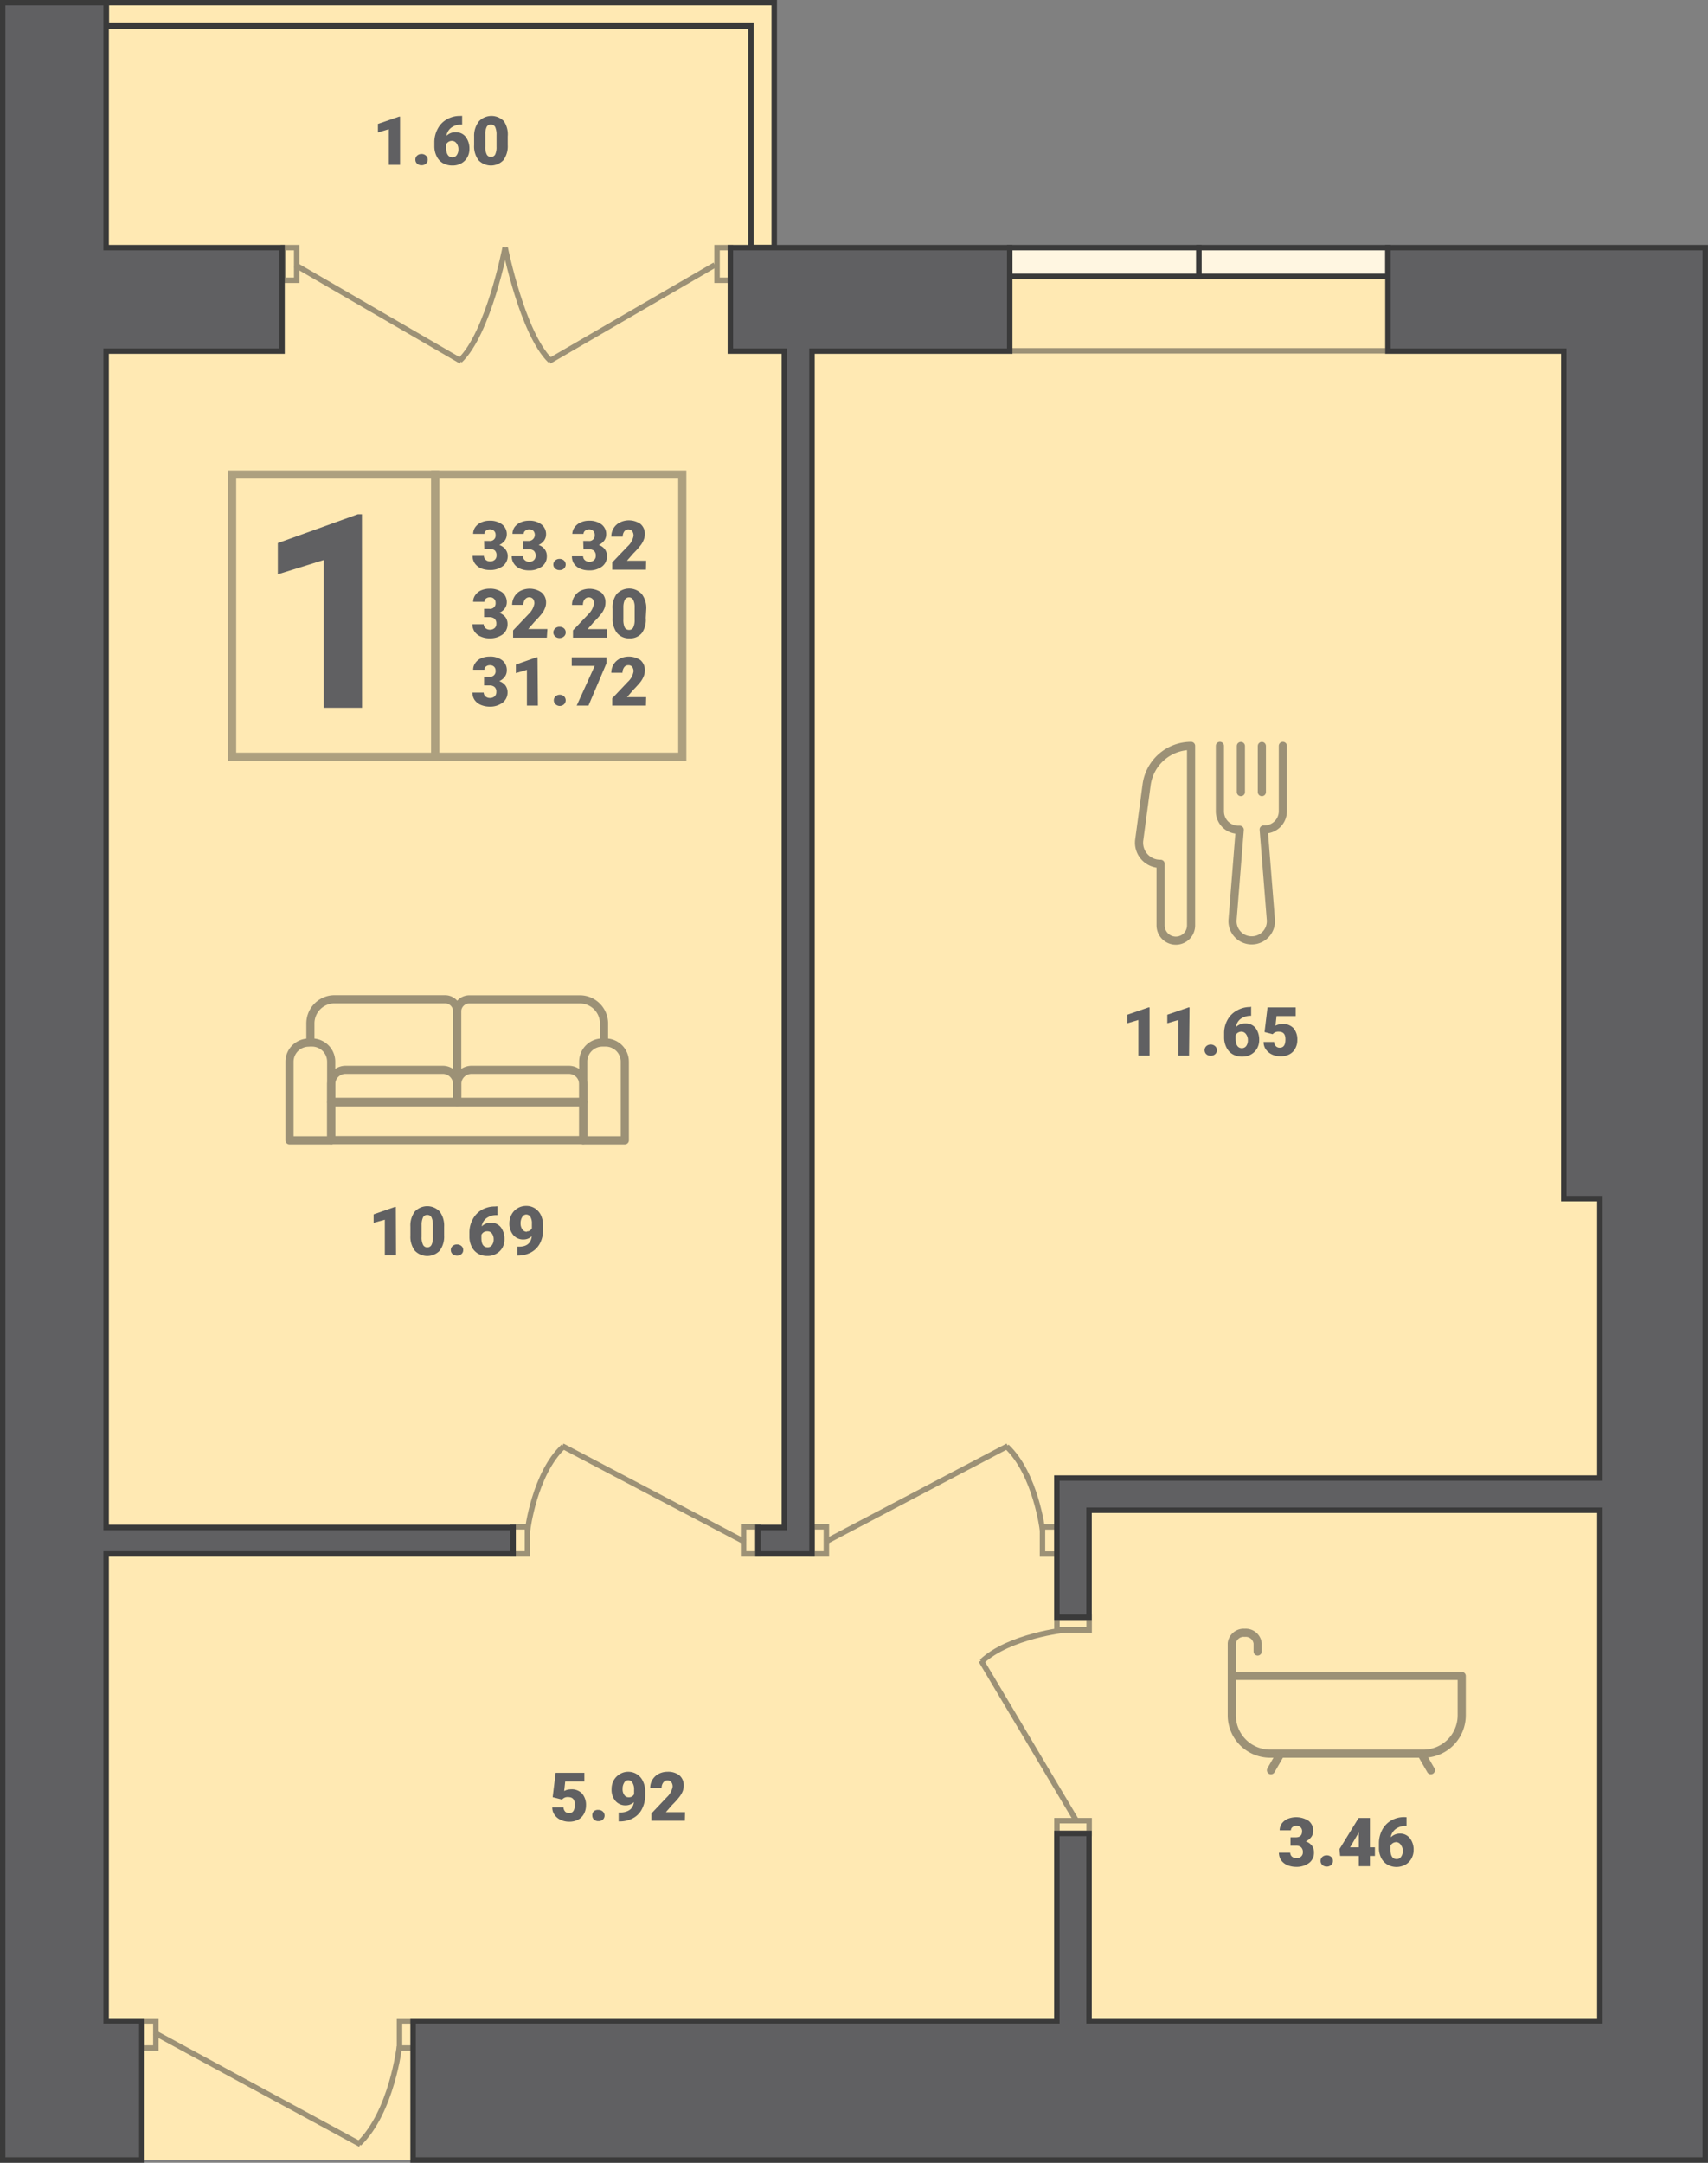 <svg xmlns="http://www.w3.org/2000/svg" viewBox="0 0 178.29 225.69"><rect x="0" y="0" width="178.29" height="225.69" fill="#808080" stroke="none"/><defs><style>.cls-1{fill:#ffe9b3;}.cls-10,.cls-2{fill:#606062;}.cls-3{opacity:0.4;}.cls-4,.cls-6,.cls-8,.cls-9{fill:none;}.cls-4{stroke:#333;}.cls-10,.cls-4,.cls-6,.cls-7{stroke-miterlimit:10;}.cls-4,.cls-8,.cls-9{stroke-width:0.85px;}.cls-5{opacity:0.5;}.cls-10,.cls-6,.cls-7,.cls-8,.cls-9{stroke:#3a3a3a;}.cls-10,.cls-6,.cls-7{stroke-width:0.57px;}.cls-7{fill:#fff6e1;}.cls-8,.cls-9{stroke-linejoin:round;}.cls-9{stroke-linecap:round;}</style></defs><title>(2-4)-1</title><g id="Layer_2" data-name="Layer 2"><g id="Layer_2-2" data-name="Layer 2"><polygon class="cls-1" points="0.28 225.4 0.28 0.28 80.82 0.28 80.78 25.84 178.01 25.84 178.01 225.4 0.28 225.4"/><path class="cls-2" d="M50.53,56.45h.55a.57.57,0,0,0,.65-.64.54.54,0,0,0-.16-.41.61.61,0,0,0-.44-.16.65.65,0,0,0-.4.14.42.42,0,0,0-.17.33H49.39a1.2,1.2,0,0,1,.23-.71,1.49,1.49,0,0,1,.61-.48,2,2,0,0,1,.86-.18,2.08,2.08,0,0,1,1.33.39,1.27,1.27,0,0,1,.48,1.05,1.11,1.11,0,0,1-.2.62,1.52,1.52,0,0,1-.58.47,1.36,1.36,0,0,1,.63.44A1.16,1.16,0,0,1,53,58a1.32,1.32,0,0,1-.52,1.08,2.17,2.17,0,0,1-1.37.4,2.36,2.36,0,0,1-.92-.18,1.54,1.54,0,0,1-.64-.53,1.38,1.38,0,0,1-.22-.76h1.18a.52.52,0,0,0,.18.4.64.64,0,0,0,.46.17.69.69,0,0,0,.5-.17.57.57,0,0,0,.18-.44.67.67,0,0,0-.19-.54.84.84,0,0,0-.53-.15h-.56Z"/><path class="cls-2" d="M54.63,56.45h.55a.64.64,0,0,0,.5-1.05.62.62,0,0,0-.44-.16.61.61,0,0,0-.4.14.4.4,0,0,0-.18.33H53.5a1.19,1.19,0,0,1,.22-.71,1.56,1.56,0,0,1,.61-.48,2.08,2.08,0,0,1,.87-.18,2,2,0,0,1,1.32.39A1.27,1.27,0,0,1,57,55.78a1.11,1.11,0,0,1-.2.62,1.38,1.38,0,0,1-.58.47,1.27,1.27,0,0,1,.63.44,1.16,1.16,0,0,1,.23.73,1.29,1.29,0,0,1-.52,1.08,2.16,2.16,0,0,1-1.36.4,2.32,2.32,0,0,1-.92-.18,1.48,1.48,0,0,1-.64-.53,1.31,1.31,0,0,1-.22-.76h1.17a.5.5,0,0,0,.19.4.63.63,0,0,0,.46.17.67.67,0,0,0,.49-.17.57.57,0,0,0,.18-.44.67.67,0,0,0-.19-.54.81.81,0,0,0-.52-.15h-.57Z"/><path class="cls-2" d="M58.41,58.32a.67.67,0,0,1,.46.17.58.58,0,0,1,0,.84.66.66,0,0,1-.46.16.65.65,0,0,1-.46-.16.56.56,0,0,1,0-.84A.65.65,0,0,1,58.41,58.32Z"/><path class="cls-2" d="M60.88,56.45h.55a.57.57,0,0,0,.65-.64.54.54,0,0,0-.16-.41.6.6,0,0,0-.43-.16.66.66,0,0,0-.41.14.42.42,0,0,0-.17.33H59.74A1.2,1.2,0,0,1,60,55a1.49,1.49,0,0,1,.61-.48,2,2,0,0,1,.86-.18,2.08,2.08,0,0,1,1.33.39,1.27,1.27,0,0,1,.48,1.05,1.11,1.11,0,0,1-.2.62,1.45,1.45,0,0,1-.58.47,1.27,1.27,0,0,1,.63.44,1.16,1.16,0,0,1,.23.73,1.32,1.32,0,0,1-.52,1.08,2.17,2.17,0,0,1-1.37.4,2.36,2.36,0,0,1-.92-.18,1.54,1.54,0,0,1-.64-.53,1.38,1.38,0,0,1-.21-.76h1.17a.52.52,0,0,0,.18.4.65.65,0,0,0,.47.17.68.68,0,0,0,.49-.17.57.57,0,0,0,.18-.44.67.67,0,0,0-.19-.54.84.84,0,0,0-.53-.15h-.56Z"/><path class="cls-2" d="M67.43,59.45H63.91v-.76L65.53,57a1.91,1.91,0,0,0,.6-1.08.8.8,0,0,0-.14-.5.54.54,0,0,0-.84.06A.94.94,0,0,0,65,56H63.81a1.7,1.7,0,0,1,.23-.86,1.59,1.59,0,0,1,.65-.61,2.12,2.12,0,0,1,2.17.15,1.33,1.33,0,0,1,.45,1.08,1.43,1.43,0,0,1-.12.58,2.12,2.12,0,0,1-.34.59,8.81,8.81,0,0,1-.75.83l-.65.75h2Z"/><path class="cls-2" d="M50.53,63.53h.55a.57.57,0,0,0,.65-.64.52.52,0,0,0-.16-.4.57.57,0,0,0-.44-.16.64.64,0,0,0-.4.13.44.44,0,0,0-.17.34H49.39a1.18,1.18,0,0,1,.23-.71,1.43,1.43,0,0,1,.61-.49,2.2,2.2,0,0,1,.86-.17,2.14,2.14,0,0,1,1.33.38,1.29,1.29,0,0,1,.48,1.06,1.06,1.06,0,0,1-.2.61,1.44,1.44,0,0,1-.58.47,1.53,1.53,0,0,1,.63.44,1.19,1.19,0,0,1,.23.74,1.32,1.32,0,0,1-.52,1.08,2.23,2.23,0,0,1-1.37.4,2.2,2.2,0,0,1-.92-.19,1.45,1.45,0,0,1-.64-.52,1.41,1.41,0,0,1-.22-.76h1.18a.53.53,0,0,0,.18.4.69.69,0,0,0,.46.17.74.74,0,0,0,.5-.17.57.57,0,0,0,.18-.44.67.67,0,0,0-.19-.54.84.84,0,0,0-.53-.16h-.56Z"/><path class="cls-2" d="M57.08,66.54H53.56v-.76l1.62-1.7a2,2,0,0,0,.6-1.09.77.77,0,0,0-.14-.49.54.54,0,0,0-.84.06.93.93,0,0,0-.17.56H53.46a1.67,1.67,0,0,1,.23-.85,1.62,1.62,0,0,1,.65-.62,2.15,2.15,0,0,1,2.17.16A1.33,1.33,0,0,1,57,62.89a1.47,1.47,0,0,1-.12.58,2.12,2.12,0,0,1-.34.59,10.28,10.28,0,0,1-.75.83l-.65.75h2Z"/><path class="cls-2" d="M58.41,65.41a.66.66,0,0,1,.46.16.54.54,0,0,1,.18.42.53.53,0,0,1-.18.42.67.67,0,0,1-.46.17.65.65,0,0,1-.46-.17.55.55,0,0,1,0-.83A.61.61,0,0,1,58.41,65.41Z"/><path class="cls-2" d="M63.33,66.54H59.81v-.76l1.62-1.7A2,2,0,0,0,62,63a.77.77,0,0,0-.14-.49.54.54,0,0,0-.42-.17.52.52,0,0,0-.43.23.93.93,0,0,0-.16.56H59.71a1.57,1.57,0,0,1,.23-.85,1.59,1.59,0,0,1,.64-.62,2.17,2.17,0,0,1,2.18.16,1.35,1.35,0,0,1,.44,1.08,1.66,1.66,0,0,1-.11.58,2.41,2.41,0,0,1-.34.59,9,9,0,0,1-.76.83l-.65.75h2Z"/><path class="cls-2" d="M67.41,64.48A2.4,2.4,0,0,1,67,66.06a1.56,1.56,0,0,1-1.29.55,1.6,1.6,0,0,1-1.3-.56,2.37,2.37,0,0,1-.46-1.57v-.92A2.37,2.37,0,0,1,64.36,62,1.78,1.78,0,0,1,67,62a2.4,2.4,0,0,1,.46,1.58Zm-1.16-1.07a1.71,1.71,0,0,0-.15-.81.5.5,0,0,0-.88,0,1.78,1.78,0,0,0-.15.76v1.28a1.88,1.88,0,0,0,.14.83.49.49,0,0,0,.45.26.46.46,0,0,0,.44-.25,1.77,1.77,0,0,0,.15-.8Z"/><path class="cls-2" d="M50.53,70.62h.55a.57.57,0,0,0,.65-.64.54.54,0,0,0-.16-.41.6.6,0,0,0-.44-.15.64.64,0,0,0-.4.13.42.42,0,0,0-.17.34H49.39a1.18,1.18,0,0,1,.23-.71,1.43,1.43,0,0,1,.61-.49,2.2,2.2,0,0,1,.86-.17,2.08,2.08,0,0,1,1.33.38A1.29,1.29,0,0,1,52.9,70a1.08,1.08,0,0,1-.2.61,1.52,1.52,0,0,1-.58.47,1.44,1.44,0,0,1,.63.44,1.18,1.18,0,0,1,.23.73,1.32,1.32,0,0,1-.52,1.08,2.17,2.17,0,0,1-1.37.41,2.37,2.37,0,0,1-.92-.19,1.52,1.52,0,0,1-.64-.52,1.43,1.43,0,0,1-.22-.76h1.18a.55.55,0,0,0,.18.4.69.69,0,0,0,.46.17.74.74,0,0,0,.5-.17.59.59,0,0,0,.18-.44.64.64,0,0,0-.19-.54.78.78,0,0,0-.53-.16h-.56Z"/><path class="cls-2" d="M56.15,73.63H55V69.9l-1.15.34v-.89L56,68.59h.11Z"/><path class="cls-2" d="M58.41,72.5a.66.66,0,0,1,.46.16.58.58,0,0,1,0,.84.67.67,0,0,1-.46.17A.65.65,0,0,1,58,73.5a.56.56,0,0,1,0-.84A.65.65,0,0,1,58.41,72.5Z"/><path class="cls-2" d="M63.31,69.21l-1.88,4.42H60.2l1.88-4.14h-2.4v-.9h3.63Z"/><path class="cls-2" d="M67.43,73.63H63.91v-.76l1.62-1.71a1.91,1.91,0,0,0,.6-1.08.75.75,0,0,0-.14-.49.48.48,0,0,0-.41-.17.5.5,0,0,0-.43.22.94.94,0,0,0-.17.57H63.81a1.7,1.7,0,0,1,.23-.86,1.66,1.66,0,0,1,.65-.61,2.18,2.18,0,0,1,2.17.15A1.36,1.36,0,0,1,67.31,70a1.47,1.47,0,0,1-.12.58,2.45,2.45,0,0,1-.34.59c-.16.2-.41.48-.75.83l-.65.75h2Z"/><path class="cls-2" d="M37.79,73.86h-4V58.44L29,59.93V56.67l8.35-3h.43Z"/><g class="cls-3"><rect class="cls-4" x="24.23" y="49.52" width="21.19" height="29.45"/><rect class="cls-4" x="45.43" y="49.52" width="25.79" height="29.45"/></g><g class="cls-5"><rect class="cls-6" x="84.1" y="159.99" width="2.83" height="1.5" transform="translate(-75.23 246.26) rotate(-90)"/><rect class="cls-6" x="108.15" y="159.99" width="2.83" height="1.5" transform="translate(-51.17 270.32) rotate(-90)"/><line class="cls-6" x1="86.12" y1="160.92" x2="105.2" y2="150.89"/><path class="cls-6" d="M108.82,159.68s-.7-5.87-3.74-8.73"/></g><g class="cls-5"><rect class="cls-6" x="110.32" y="190" width="3.36" height="1.33" transform="translate(224.01 381.32) rotate(-180)"/><rect class="cls-6" x="110.32" y="168.76" width="3.36" height="1.33" transform="translate(224.01 338.85) rotate(-180)"/><line class="cls-6" x1="112.44" y1="190.13" x2="102.41" y2="173.28"/><path class="cls-6" d="M111.2,170.09s-5.87.62-8.72,3.3"/></g><g class="cls-5"><rect class="cls-6" x="76.96" y="159.99" width="2.83" height="1.5" transform="translate(-82.37 239.12) rotate(-90)"/><rect class="cls-6" x="52.9" y="159.99" width="2.83" height="1.5" transform="translate(-106.43 215.06) rotate(-90)"/><line class="cls-6" x1="77.77" y1="160.92" x2="58.69" y2="150.89"/><path class="cls-6" d="M55.07,159.68s.7-5.87,3.74-8.73"/></g><g class="cls-5"><rect class="cls-6" x="14.12" y="211.57" width="2.83" height="1.46" transform="translate(227.84 196.77) rotate(90)"/><rect class="cls-6" x="41.01" y="211.57" width="2.83" height="1.46" transform="translate(254.73 169.88) rotate(90)"/><line class="cls-6" x1="16.12" y1="212.12" x2="37.62" y2="223.77"/><path class="cls-6" d="M41.69,213.56s-.79,6.82-4.21,10.13"/></g><g class="cls-5"><line class="cls-6" x1="144.62" y1="36.61" x2="105.5" y2="36.61"/></g><rect class="cls-7" x="105.4" y="25.84" width="19.74" height="3"/><rect class="cls-7" x="125.15" y="25.84" width="19.74" height="3"/><g class="cls-5"><rect class="cls-8" x="34.57" y="115.01" width="26.31" height="3.97"/><path class="cls-8" d="M62.88,108.79h.34a2,2,0,0,1,2,2V119a0,0,0,0,1,0,0H60.88a0,0,0,0,1,0,0V110.8A2,2,0,0,1,62.88,108.79Z"/><path class="cls-8" d="M32.23,108.79h.34a2,2,0,0,1,2,2V119a0,0,0,0,1,0,0H30.22a0,0,0,0,1,0,0V110.8a2,2,0,0,1,2-2Z"/><path class="cls-8" d="M36.07,111.64H46.22a1.5,1.5,0,0,1,1.5,1.5V115a0,0,0,0,1,0,0H34.57a0,0,0,0,1,0,0v-1.87A1.5,1.5,0,0,1,36.07,111.64Z"/><path class="cls-8" d="M49.22,111.64H59.38a1.5,1.5,0,0,1,1.5,1.5V115a0,0,0,0,1,0,0H47.72a0,0,0,0,1,0,0v-1.87A1.5,1.5,0,0,1,49.22,111.64Z"/><path class="cls-8" d="M60.88,115H47.72v-9.45A1.27,1.27,0,0,1,49,104.29H60.53a2.52,2.52,0,0,1,2.52,2.53v2"/><path class="cls-8" d="M34.57,115H47.72v-9.45a1.26,1.26,0,0,0-1.26-1.27H34.92a2.52,2.52,0,0,0-2.52,2.53v2"/></g><path class="cls-2" d="M41.34,131H40.17v-3.72L39,127.6v-.88l2.21-.77h.11Z"/><path class="cls-2" d="M46.36,128.93a2.46,2.46,0,0,1-.46,1.58,1.8,1.8,0,0,1-2.6,0,2.43,2.43,0,0,1-.46-1.57V128a2.43,2.43,0,0,1,.46-1.57,1.79,1.79,0,0,1,2.6,0,2.46,2.46,0,0,1,.46,1.58Zm-1.17-1.07a1.87,1.87,0,0,0-.14-.81.48.48,0,0,0-.45-.27.48.48,0,0,0-.44.25,1.78,1.78,0,0,0-.15.76v1.29a1.71,1.71,0,0,0,.15.82.47.47,0,0,0,.45.26.46.46,0,0,0,.43-.25,1.64,1.64,0,0,0,.15-.8Z"/><path class="cls-2" d="M47.7,129.86a.69.69,0,0,1,.46.16.53.53,0,0,1,.19.43.52.52,0,0,1-.19.42.65.65,0,0,1-.46.16.67.67,0,0,1-.46-.17.54.54,0,0,1-.18-.41.54.54,0,0,1,.18-.42A.67.67,0,0,1,47.7,129.86Z"/><path class="cls-2" d="M51.92,125.88v.92h-.05a1.77,1.77,0,0,0-1.08.31,1.3,1.3,0,0,0-.51.87,1.34,1.34,0,0,1,1-.39,1.28,1.28,0,0,1,1,.48,2,2,0,0,1,.38,1.25,1.81,1.81,0,0,1-.22.89,1.66,1.66,0,0,1-.64.62,1.72,1.72,0,0,1-.9.23,1.9,1.9,0,0,1-1-.24,1.69,1.69,0,0,1-.65-.7,2.31,2.31,0,0,1-.25-1v-.47a2.82,2.82,0,0,1,.34-1.4,2.42,2.42,0,0,1,.95-1,2.76,2.76,0,0,1,1.37-.35Zm-1.05,2.61a.67.67,0,0,0-.39.1.74.74,0,0,0-.23.27v.35c0,.63.22.95.66.95a.54.54,0,0,0,.45-.24,1,1,0,0,0,.17-.6,1,1,0,0,0-.18-.6A.56.56,0,0,0,50.87,128.49Z"/><path class="cls-2" d="M55.51,129a1.25,1.25,0,0,1-.85.34,1.34,1.34,0,0,1-1.08-.46,1.82,1.82,0,0,1-.41-1.24,1.88,1.88,0,0,1,.23-.9,1.67,1.67,0,0,1,.63-.66,1.73,1.73,0,0,1,.9-.24,1.65,1.65,0,0,1,.9.25,1.74,1.74,0,0,1,.63.71,2.54,2.54,0,0,1,.23,1.06v.45a3,3,0,0,1-.33,1.44,2.28,2.28,0,0,1-.93.94,2.88,2.88,0,0,1-1.41.33H54v-.93h.22C55,130.08,55.42,129.72,55.51,129Zm-.53-.5a.56.56,0,0,0,.54-.33v-.48a1.28,1.28,0,0,0-.16-.72.52.52,0,0,0-.44-.23.49.49,0,0,0-.41.26,1.2,1.2,0,0,0-.17.64,1.09,1.09,0,0,0,.17.63A.57.57,0,0,0,55,128.54Z"/><g class="cls-5"><path class="cls-9" d="M127.34,77.84v6.83a1.92,1.92,0,0,0,1.92,1.92h.15L128.66,96a2,2,0,0,0,2,2.13h0a2,2,0,0,0,2-2.13l-.75-9.44H132a1.91,1.91,0,0,0,1.91-1.92V77.84"/><path class="cls-8" d="M124.33,77.84h0V96.57a1.59,1.59,0,0,1-1.59,1.59h0a1.59,1.59,0,0,1-1.59-1.59V90.14h0a2.2,2.2,0,0,1-2.23-2.49l.77-5.75A4.68,4.68,0,0,1,124.33,77.84Z"/><line class="cls-9" x1="129.53" y1="77.85" x2="129.53" y2="82.66"/><line class="cls-9" x1="131.72" y1="77.85" x2="131.72" y2="82.66"/></g><path class="cls-2" d="M120,110.16h-1.17v-3.72l-1.15.34v-.89l2.21-.76H120Z"/><path class="cls-2" d="M124.12,110.16H123v-3.72l-1.15.34v-.89l2.22-.76h.1Z"/><path class="cls-2" d="M126.38,109a.65.65,0,0,1,.46.17.56.56,0,0,1,0,.84.65.65,0,0,1-.46.16.66.66,0,0,1-.46-.16.58.58,0,0,1,0-.84A.67.67,0,0,1,126.38,109Z"/><path class="cls-2" d="M130.6,105.05V106h0a1.82,1.82,0,0,0-1.08.31,1.3,1.3,0,0,0-.51.87,1.37,1.37,0,0,1,1-.38,1.3,1.3,0,0,1,1.05.47,2,2,0,0,1,.38,1.26,1.77,1.77,0,0,1-.22.88,1.68,1.68,0,0,1-.64.63,1.82,1.82,0,0,1-.9.22,1.9,1.9,0,0,1-1-.24,1.63,1.63,0,0,1-.65-.7,2.31,2.31,0,0,1-.25-1v-.47a2.82,2.82,0,0,1,.34-1.4,2.4,2.4,0,0,1,1-1,2.67,2.67,0,0,1,1.37-.36Zm-1,2.61a.69.69,0,0,0-.39.11.71.71,0,0,0-.23.26v.35c0,.64.22,1,.66,1a.56.56,0,0,0,.45-.23,1,1,0,0,0,.17-.6,1,1,0,0,0-.18-.61A.59.59,0,0,0,129.55,107.66Z"/><path class="cls-2" d="M132,107.7l.31-2.57h2.94v.9h-2l-.11,1a1.36,1.36,0,0,1,.33-.12,1.32,1.32,0,0,1,.39-.06,1.51,1.51,0,0,1,1.16.44,1.81,1.81,0,0,1,.4,1.25,1.74,1.74,0,0,1-.22.88,1.45,1.45,0,0,1-.6.6,1.94,1.94,0,0,1-.93.21,2.09,2.09,0,0,1-.89-.19,1.64,1.64,0,0,1-.65-.54,1.34,1.34,0,0,1-.23-.77H133a.63.63,0,0,0,.18.44.53.53,0,0,0,.41.16c.4,0,.59-.29.59-.87s-.24-.8-.72-.8a.74.74,0,0,0-.61.26Z"/><g class="cls-5"><line class="cls-9" x1="148.43" y1="183.12" x2="149.36" y2="184.73"/><line class="cls-9" x1="133.6" y1="183.12" x2="132.67" y2="184.73"/><path class="cls-8" d="M128.58,174.89h24a0,0,0,0,1,0,0V179a4,4,0,0,1-4,4h-16a4,4,0,0,1-4-4v-4.13A0,0,0,0,1,128.58,174.89Z"/><path class="cls-9" d="M128.58,174.89v-3.4a1.25,1.25,0,0,1,1.35-1.1h0a1.25,1.25,0,0,1,1.35,1.1v.85"/></g><path class="cls-2" d="M134.71,191.73h.55c.44,0,.66-.21.66-.64a.54.54,0,0,0-.16-.41.6.6,0,0,0-.44-.15.62.62,0,0,0-.4.13.42.42,0,0,0-.17.34h-1.17a1.24,1.24,0,0,1,.22-.71,1.52,1.52,0,0,1,.62-.49,2.39,2.39,0,0,1,2.18.21,1.29,1.29,0,0,1,.48,1.06,1.07,1.07,0,0,1-.19.61,1.52,1.52,0,0,1-.58.47,1.44,1.44,0,0,1,.63.44,1.17,1.17,0,0,1,.22.73,1.31,1.31,0,0,1-.51,1.08,2.19,2.19,0,0,1-1.37.41,2.37,2.37,0,0,1-.92-.19,1.52,1.52,0,0,1-.64-.52,1.43,1.43,0,0,1-.22-.76h1.18a.55.55,0,0,0,.18.4.75.75,0,0,0,.95,0,.56.56,0,0,0,.19-.44.68.68,0,0,0-.19-.54.8.8,0,0,0-.53-.16h-.57Z"/><path class="cls-2" d="M138.49,193.61a.65.65,0,0,1,.46.16.56.56,0,0,1,0,.84.65.65,0,0,1-.46.17.67.67,0,0,1-.46-.17.58.58,0,0,1,0-.84A.66.66,0,0,1,138.49,193.61Z"/><path class="cls-2" d="M143,192.77h.52v.9H143v1.07h-1.16v-1.07h-1.95l-.07-.71,2-3.25H143Zm-2.07,0h.91v-1.55l-.07.12Z"/><path class="cls-2" d="M146.82,189.63v.91h-.06a1.74,1.74,0,0,0-1.07.32,1.35,1.35,0,0,0-.52.87,1.36,1.36,0,0,1,1-.39,1.28,1.28,0,0,1,1,.48,1.91,1.91,0,0,1,.39,1.25,1.78,1.78,0,0,1-.23.88,1.59,1.59,0,0,1-.63.63,1.92,1.92,0,0,1-1.86,0,1.69,1.69,0,0,1-.66-.69,2.23,2.23,0,0,1-.24-1.05v-.47a3,3,0,0,1,.33-1.4,2.46,2.46,0,0,1,.95-1,2.72,2.72,0,0,1,1.38-.35Zm-1.06,2.6a.7.7,0,0,0-.62.37V193q0,1,.66,1a.54.54,0,0,0,.45-.24,1,1,0,0,0,.18-.6.93.93,0,0,0-.18-.6A.6.6,0,0,0,145.76,192.23Z"/><path class="cls-2" d="M57.69,187.54,58,185h3v.9H59l-.11,1a1.41,1.41,0,0,1,.32-.13,1.9,1.9,0,0,1,.4-.05,1.48,1.48,0,0,1,1.15.44,1.81,1.81,0,0,1,.41,1.25,1.85,1.85,0,0,1-.22.88,1.47,1.47,0,0,1-.61.6,1.92,1.92,0,0,1-.92.21,2.06,2.06,0,0,1-.89-.19,1.58,1.58,0,0,1-.65-.54,1.29,1.29,0,0,1-.23-.77h1.17a.68.68,0,0,0,.17.44.57.57,0,0,0,.42.16c.39,0,.59-.29.59-.87s-.24-.8-.72-.8a.74.74,0,0,0-.61.26Z"/><path class="cls-2" d="M62.47,188.87a.67.67,0,0,1,.46.17.58.58,0,0,1,0,.84.66.66,0,0,1-.46.16.65.65,0,0,1-.46-.16.56.56,0,0,1-.18-.42A.54.54,0,0,1,62,189,.65.65,0,0,1,62.47,188.87Z"/><path class="cls-2" d="M66.17,188.06a1.24,1.24,0,0,1-.84.33,1.36,1.36,0,0,1-1.09-.46,1.81,1.81,0,0,1-.4-1.24,1.87,1.87,0,0,1,.22-.9,1.71,1.71,0,0,1,.63-.65,1.65,1.65,0,0,1,.9-.25,1.66,1.66,0,0,1,1.53,1,2.39,2.39,0,0,1,.23,1.06v.45A3.12,3.12,0,0,1,67,188.8a2.19,2.19,0,0,1-.94.94,2.88,2.88,0,0,1-1.41.33h-.07v-.93h.22C65.63,189.1,66.08,188.74,66.17,188.06Zm-.53-.51a.57.57,0,0,0,.55-.33v-.48A1.27,1.27,0,0,0,66,186a.5.5,0,0,0-.44-.23.48.48,0,0,0-.41.27,1.14,1.14,0,0,0-.16.63,1,1,0,0,0,.17.63A.52.52,0,0,0,65.64,187.55Z"/><path class="cls-2" d="M71.49,190H68v-.76l1.61-1.7a1.94,1.94,0,0,0,.6-1.08.75.75,0,0,0-.14-.5.54.54,0,0,0-.84.06.93.93,0,0,0-.17.56H67.87a1.65,1.65,0,0,1,.88-1.47,2,2,0,0,1,.92-.22,1.91,1.91,0,0,1,1.26.38,1.35,1.35,0,0,1,.44,1.08,1.66,1.66,0,0,1-.11.58,2.47,2.47,0,0,1-.35.59,7.59,7.59,0,0,1-.75.83l-.65.75h2Z"/><path class="cls-2" d="M41.76,17.2H40.59V13.48l-1.14.34v-.89l2.21-.76h.1Z"/><path class="cls-2" d="M44,16.07a.65.65,0,0,1,.46.17.56.56,0,0,1,0,.84.65.65,0,0,1-.46.16.66.66,0,0,1-.46-.16.56.56,0,0,1-.18-.42.54.54,0,0,1,.18-.42A.67.67,0,0,1,44,16.07Z"/><path class="cls-2" d="M48.24,12.09V13h-.05a1.72,1.72,0,0,0-1.07.31,1.31,1.31,0,0,0-.52.87,1.33,1.33,0,0,1,1-.38,1.27,1.27,0,0,1,1,.47A2,2,0,0,1,49,15.54a1.77,1.77,0,0,1-.22.88,1.62,1.62,0,0,1-.64.63,1.82,1.82,0,0,1-.9.22,2,2,0,0,1-1-.24,1.63,1.63,0,0,1-.65-.7,2.31,2.31,0,0,1-.25-1v-.47a2.93,2.93,0,0,1,.34-1.4,2.4,2.4,0,0,1,.95-1,2.68,2.68,0,0,1,1.38-.36ZM47.19,14.7a.67.67,0,0,0-.62.37v.35c0,.63.22,1,.66,1a.54.54,0,0,0,.45-.24,1,1,0,0,0,.17-.59,1,1,0,0,0-.18-.61A.59.59,0,0,0,47.19,14.7Z"/><path class="cls-2" d="M53,15.14a2.44,2.44,0,0,1-.46,1.58,1.8,1.8,0,0,1-2.59,0,2.42,2.42,0,0,1-.46-1.58v-.92A2.43,2.43,0,0,1,50,12.65a1.81,1.81,0,0,1,2.6,0A2.46,2.46,0,0,1,53,14.23Zm-1.17-1.06a1.89,1.89,0,0,0-.14-.82.48.48,0,0,0-.45-.26.47.47,0,0,0-.44.24,1.66,1.66,0,0,0-.14.76v1.29a1.72,1.72,0,0,0,.14.82.46.46,0,0,0,.45.26.47.47,0,0,0,.44-.25,1.79,1.79,0,0,0,.14-.8Z"/><g class="cls-5"><rect class="cls-6" x="73.84" y="26.84" width="3.41" height="1.4" transform="translate(103.09 -48) rotate(90)"/><line class="cls-6" x1="74.62" y1="27.65" x2="57.32" y2="37.69"/><path class="cls-6" d="M52.73,25.84s1.78,8.93,4.7,11.78"/><rect class="cls-6" x="28.56" y="26.84" width="3.41" height="1.4" transform="translate(57.81 -2.72) rotate(90)"/><line class="cls-6" x1="30.83" y1="27.65" x2="48.14" y2="37.69"/><path class="cls-6" d="M52.73,25.84S51,34.77,48,37.62"/></g><polygon class="cls-6" points="11.09 0.28 80.82 0.28 80.82 25.84 78.39 25.84 78.39 2.71 11.09 2.71 11.09 0.28"/><path class="cls-10" d="M81.88,159.4H79.12v2.76h5.64V36.64H105.4V25.84H76.24v10.8h5.64Zm63-133.56v10.8h18.36v88.44H167v29.16H110.32v14.52h3.36V157.6H167v53.28H113.68V191.32h-3.36v19.56H43.12V225.4H178V25.84ZM11.08,162.16H53.56V159.4H11.08V36.64H29.44V25.84H11.08V.28H.28V36.64h0V225.4H14.8V210.88H11.08Z"/></g></g></svg>